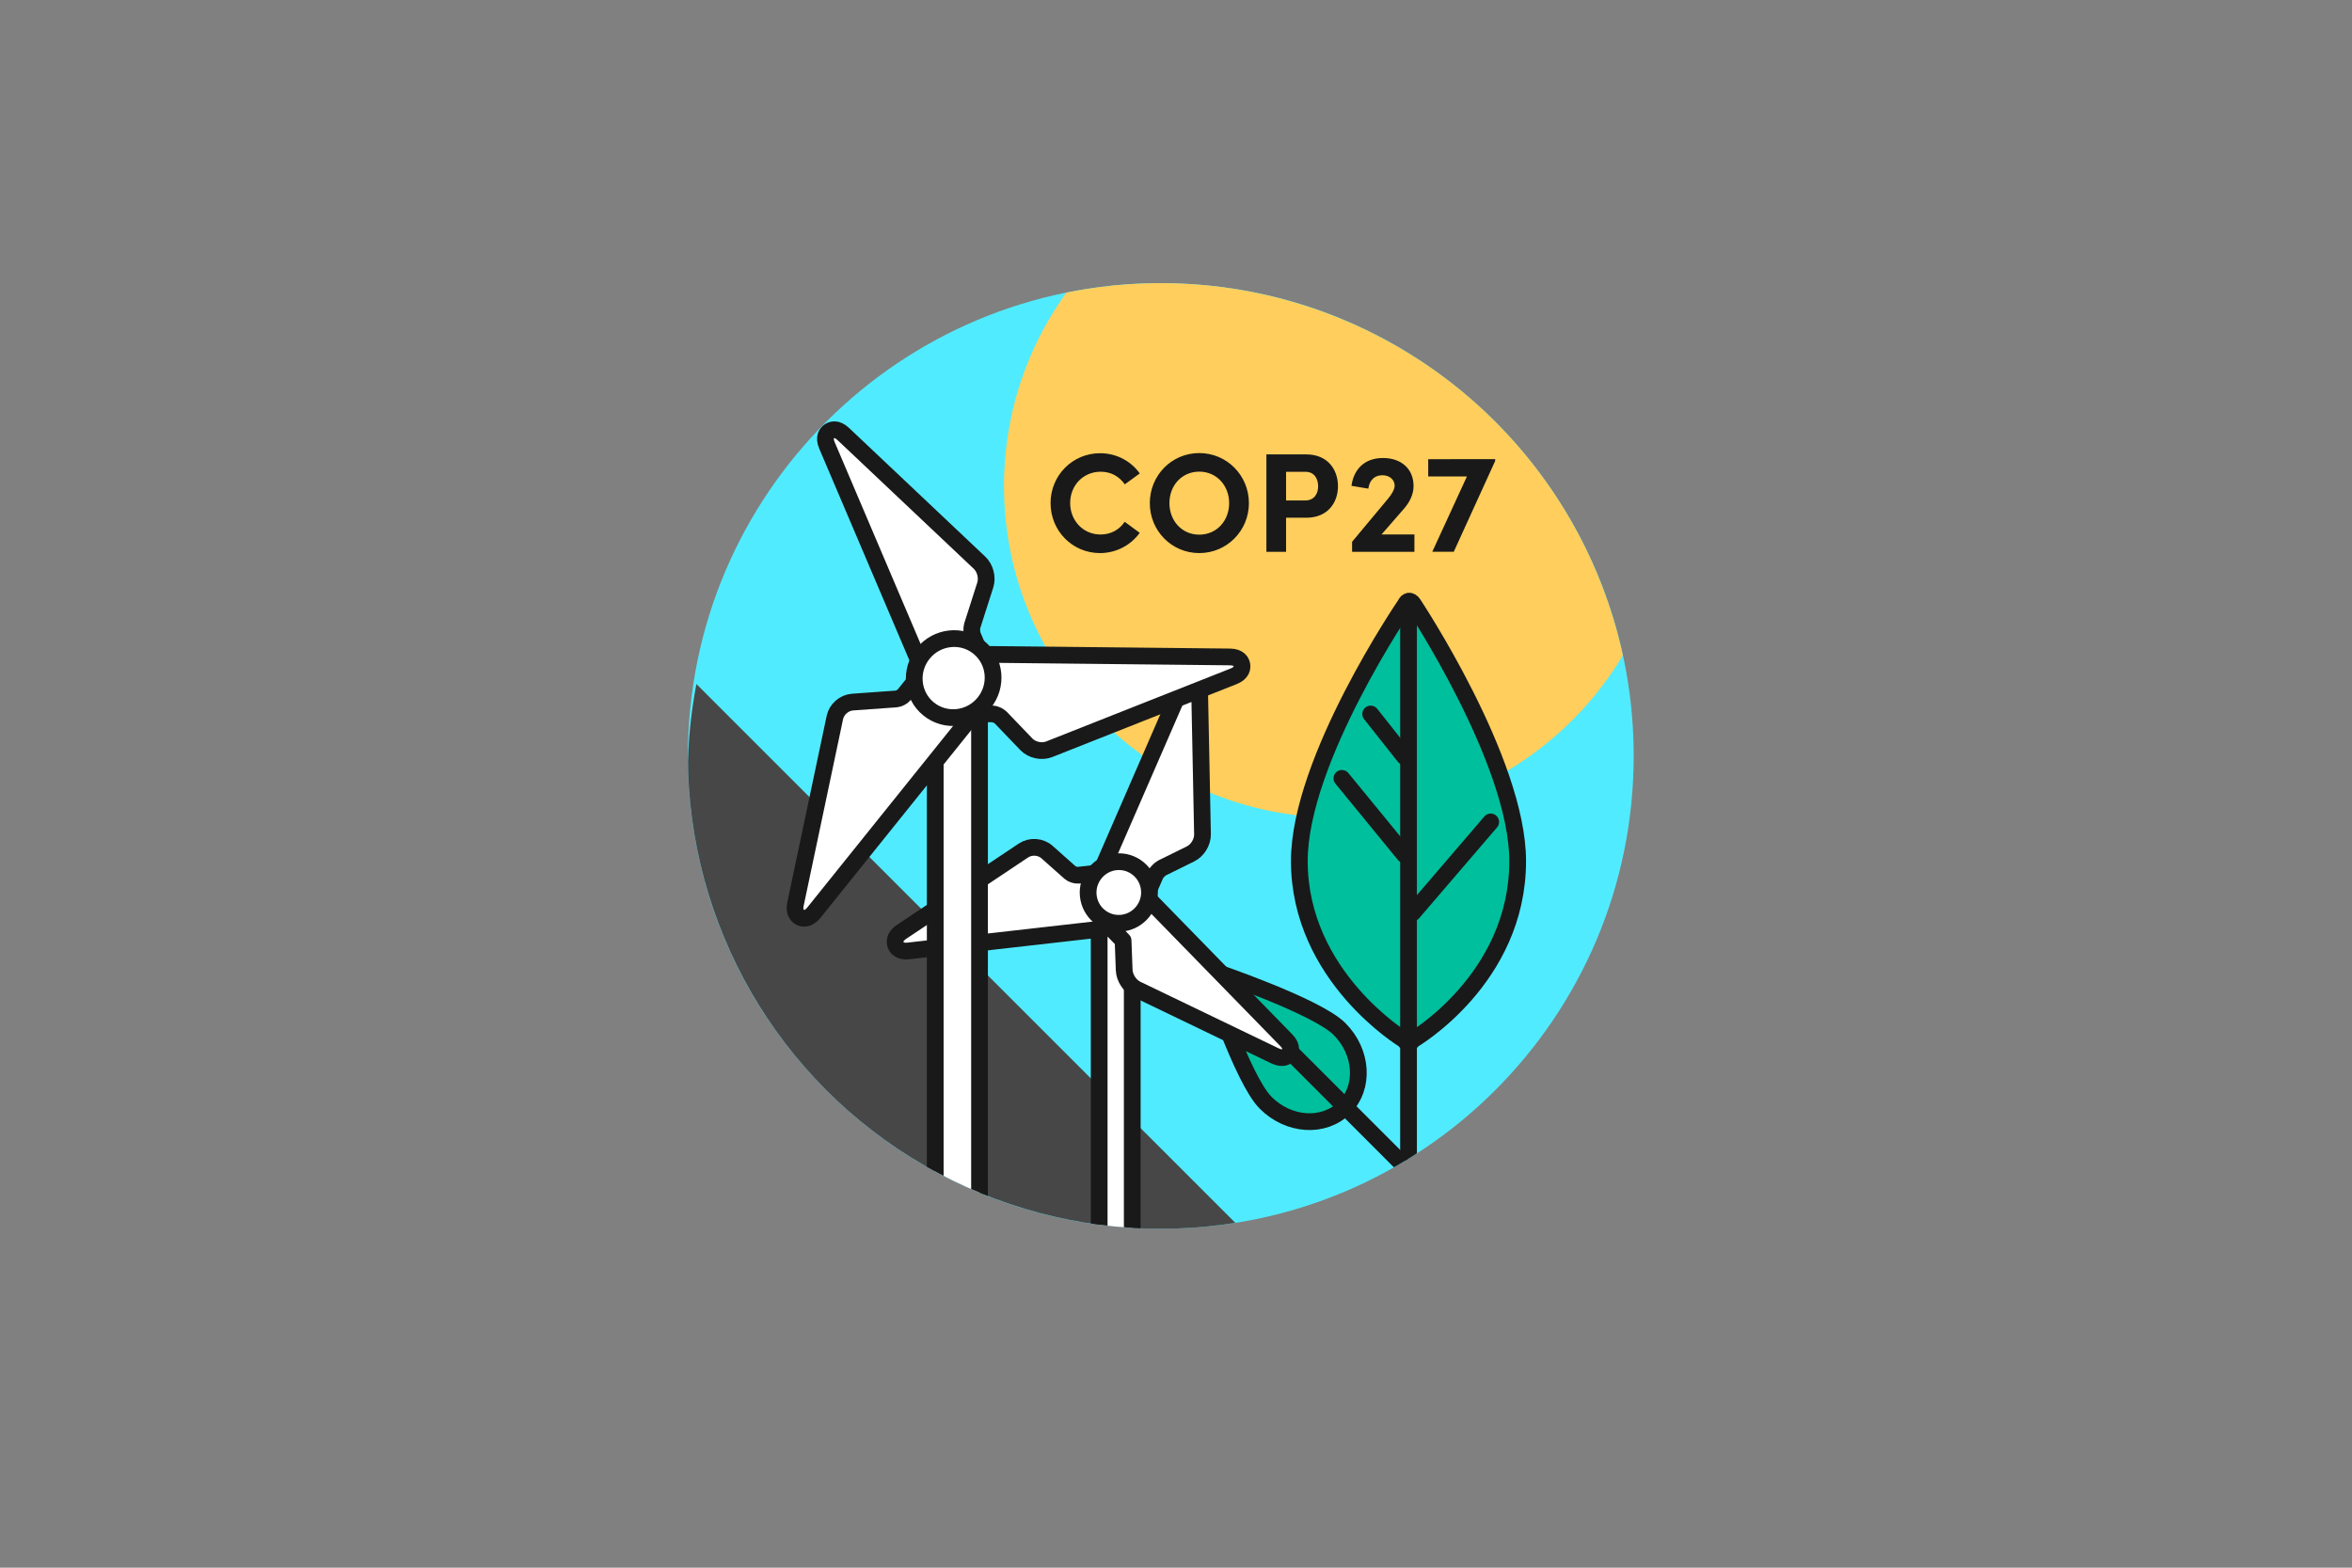 <?xml version="1.0" encoding="utf-8"?>
<!-- Generator: Adobe Illustrator 26.5.0, SVG Export Plug-In . SVG Version: 6.00 Build 0)  -->
<svg version="1.1" xmlns="http://www.w3.org/2000/svg" xmlns:xlink="http://www.w3.org/1999/xlink" x="0px" y="0px"
	 viewBox="0 0 3000 2000" style="enable-background:new 0 0 3000 2000;" xml:space="preserve">
<rect x="0" y="0" width="3000" height="2000" fill="#808080" stroke="none"/>
<style type="text/css">
	.st0{fill:#51EBFF;}
	.st1{clip-path:url(#SVGID_00000083807303822370829510000003105572062811938731_);fill:#474747;}
	.st2{clip-path:url(#SVGID_00000083807303822370829510000003105572062811938731_);fill:#FFCE5C;}
	.st3{clip-path:url(#SVGID_00000083807303822370829510000003105572062811938731_);fill:#00BF9D;}
	
		.st4{clip-path:url(#SVGID_00000083807303822370829510000003105572062811938731_);fill:none;stroke:#191919;stroke-width:21.352;stroke-linecap:round;stroke-linejoin:round;}
	.st5{clip-path:url(#SVGID_00000083807303822370829510000003105572062811938731_);fill:#FFFFFF;}
	.st6{fill:#191919;}
</style>
<g id="BACKGROUND">
</g>
<g id="Layer_1">
	<g>
		<path class="st0" d="M1480.6,1567.6c333.1,0,603.2-270.1,603.2-603.2s-270.1-603.2-603.2-603.2S877.4,631.2,877.4,964.4
			S1147.4,1567.6,1480.6,1567.6"/>
	</g>
	<g>
		<defs>
			<circle id="SVGID_1_" cx="1480.6" cy="964.4" r="603.2"/>
		</defs>
		<clipPath id="SVGID_00000173148884870428097030000009347379535905759650_">
			<use xlink:href="#SVGID_1_"  style="overflow:visible;"/>
		</clipPath>
		<path style="clip-path:url(#SVGID_00000173148884870428097030000009347379535905759650_);fill:#474747;" d="M1594.9,1579.3
			L888.3,872.7c-7.1,37.1-11,75.3-11,114.4c0,333.1,270.1,603.2,603.2,603.2C1519.7,1590.3,1557.9,1586.4,1594.9,1579.3"/>
		<path style="clip-path:url(#SVGID_00000173148884870428097030000009347379535905759650_);fill:#FFCE5C;" d="M1705,1043.1
			c234.4,0,424.4-189.4,424.4-423.1S1939.4,197,1705,197s-424.4,189.4-424.4,423.1S1470.6,1043.1,1705,1043.1"/>
		<path style="clip-path:url(#SVGID_00000173148884870428097030000009347379535905759650_);fill:#00BF9D;" d="M1714.8,1413.2
			c26-26,23.2-71-6.3-100.5c-29.5-29.5-161.6-74.1-161.6-74.1c-5.6-1.9-8.2,0.9-5.7,6.3c0,0,43.6,132.5,73.1,161.9
			C1643.7,1436.4,1688.7,1439.2,1714.8,1413.2"/>
		
			<path style="clip-path:url(#SVGID_00000173148884870428097030000009347379535905759650_);fill:none;stroke:#191919;stroke-width:21.352;stroke-linecap:round;stroke-linejoin:round;" d="
			M1714.8,1413.2c26-26,23.2-71-6.3-100.5c-29.5-29.5-161.6-74.1-161.6-74.1c-5.6-1.9-8.2,0.9-5.7,6.3c0,0,43.6,132.5,73.1,161.9
			C1643.7,1436.4,1688.7,1439.2,1714.8,1413.2z"/>
		<path style="clip-path:url(#SVGID_00000173148884870428097030000009347379535905759650_);fill:#FFFFFF;" d="M1423.1,1134.1
			c-11.6,0-21.1,9.5-21.1,21.1v671.6c0,11.6,9.5,21.1,21.1,21.1s21.1-9.5,21.1-21.1v-671.6
			C1444.2,1143.6,1434.7,1134.1,1423.1,1134.1"/>
		
			<path style="clip-path:url(#SVGID_00000173148884870428097030000009347379535905759650_);fill:none;stroke:#191919;stroke-width:21.352;stroke-linecap:round;stroke-linejoin:round;" d="
			M1423.1,1134.1c-11.6,0-21.1,9.5-21.1,21.1v671.6c0,11.6,9.5,21.1,21.1,21.1s21.1-9.5,21.1-21.1v-671.6
			C1444.2,1143.6,1434.7,1134.1,1423.1,1134.1z"/>
		<path style="clip-path:url(#SVGID_00000173148884870428097030000009347379535905759650_);fill:#FFFFFF;" d="M1399.1,1124
			c-2.3,5.4-2.3,11.4,0.1,16.6s7,9.1,12.6,10.8l32.1,9.7c5.2,1.6,10.7-1,12.9-6l16.8-38.7c1.3-3.1,5.8-7.7,8.8-9.2l36.1-17.8
			c9.1-4.5,15.5-15.1,15.3-25.2l-3.6-179.4c-0.2-11.3-6.4-14.2-10-14.9c-3.6-0.7-10.4-0.4-14.9,10L1399.1,1124z"/>
		
			<path style="clip-path:url(#SVGID_00000173148884870428097030000009347379535905759650_);fill:none;stroke:#191919;stroke-width:21.352;stroke-linecap:round;stroke-linejoin:round;" d="
			M1399.1,1124c-2.3,5.4-2.3,11.4,0.1,16.6s7,9.1,12.6,10.8l32.1,9.7c5.2,1.6,10.7-1,12.9-6l16.8-38.7c1.3-3.1,5.8-7.7,8.8-9.2
			l36.1-17.8c9.1-4.5,15.5-15.1,15.3-25.2l-3.6-179.4c-0.2-11.3-6.4-14.2-10-14.9c-3.6-0.7-10.4-0.4-14.9,10L1399.1,1124z"/>
		<path style="clip-path:url(#SVGID_00000173148884870428097030000009347379535905759650_);fill:#FFFFFF;" d="M1430,1124.4
			l-22.6,17.5c-4.6,3.6-7.5,8.9-7.9,14.6c-0.4,5.7,1.7,11.3,5.8,15.5c9.1,9.3,18.1,18.6,27.2,27.9c0.5,12.6,0.9,25.1,1.4,37.7
			c0.4,9.9,7.1,20.2,16,24.5l176.3,84.9c10.5,5,15.7,0.7,17.9-2.3c2.2-3,4.7-9.4-3.5-17.7l-196.5-201.5
			C1440.4,1121.5,1434.3,1121.1,1430,1124.4"/>
		
			<path style="clip-path:url(#SVGID_00000173148884870428097030000009347379535905759650_);fill:none;stroke:#191919;stroke-width:21.352;stroke-linecap:round;stroke-linejoin:round;" d="
			M1430,1124.4l-22.6,17.5c-4.6,3.6-7.5,8.9-7.9,14.6c-0.4,5.7,1.7,11.3,5.8,15.5c9.1,9.3,18.1,18.6,27.2,27.9
			c0.5,12.6,0.9,25.1,1.4,37.7c0.4,9.9,7.1,20.2,16,24.5l176.3,84.9c10.5,5,15.7,0.7,17.9-2.3c2.2-3,4.7-9.4-3.5-17.7l-196.5-201.5
			C1440.4,1121.5,1434.3,1121.1,1430,1124.4z"/>
		<path style="clip-path:url(#SVGID_00000173148884870428097030000009347379535905759650_);fill:#FFFFFF;" d="M1412.9,1184.3
			c11.7-1.3,20.1-11.9,18.8-23.6l-4.4-39.2c-0.3-2.8-1.7-5.4-4-7.2c-2.2-1.8-5-2.6-7.9-2.3l-40.1,4.6c-2.9,0.3-8.1-1.3-10.3-3.3
			l-29.6-26.3c-8.1-7.2-20.9-8-29.9-2l-155.8,104c-9.6,6.4-8.3,13.6-7.3,16.4c1,2.8,4.6,9.1,16.1,7.8
			C1243.4,1203.6,1328.2,1194,1412.9,1184.3"/>
		
			<path style="clip-path:url(#SVGID_00000173148884870428097030000009347379535905759650_);fill:none;stroke:#191919;stroke-width:21.352;stroke-linecap:round;stroke-linejoin:round;" d="
			M1412.9,1184.3c11.7-1.3,20.1-11.9,18.8-23.6l-4.4-39.2c-0.3-2.8-1.7-5.4-4-7.2c-2.2-1.8-5-2.6-7.9-2.3l-40.1,4.6
			c-2.9,0.3-8.1-1.3-10.3-3.3l-29.6-26.3c-8.1-7.2-20.9-8-29.9-2l-155.8,104c-9.6,6.4-8.3,13.6-7.3,16.4c1,2.8,4.6,9.1,16.1,7.8
			C1243.4,1203.6,1328.2,1194,1412.9,1184.3z"/>
		<path style="clip-path:url(#SVGID_00000173148884870428097030000009347379535905759650_);fill:#FFFFFF;" d="M1431.1,1177.7
			c21.4-2.3,37.1-21.7,34.9-43.2c-1.1-10.5-6.2-19.9-14.3-26.5c-8.1-6.6-18.3-9.6-28.7-8.5c-21.4,2.3-37.1,21.7-34.9,43.2
			c1.1,10.5,6.2,19.9,14.3,26.5C1410.6,1175.8,1420.7,1178.8,1431.1,1177.7z"/>
		
			<path style="clip-path:url(#SVGID_00000173148884870428097030000009347379535905759650_);fill:none;stroke:#191919;stroke-width:21.352;stroke-linecap:round;stroke-linejoin:round;" d="
			M1431.1,1177.7c21.4-2.3,37.1-21.7,34.9-43.2c-1.1-10.5-6.2-19.9-14.3-26.5c-8.1-6.6-18.3-9.6-28.7-8.5
			c-21.4,2.3-37.1,21.7-34.9,43.2c1.1,10.5,6.2,19.9,14.3,26.5C1410.6,1175.8,1420.7,1178.8,1431.1,1177.7z"/>
		<path style="clip-path:url(#SVGID_00000173148884870428097030000009347379535905759650_);fill:#FFFFFF;" d="M1214.3,870.6
			c-11.8,0-21.4,9.6-21.4,21.4v835.8c0,11.8,9.6,21.4,21.4,21.4h13.7c11.8,0,21.4-9.6,21.4-21.4V891.9c0-11.8-9.6-21.4-21.4-21.4
			H1214.3z"/>
		
			<path style="clip-path:url(#SVGID_00000173148884870428097030000009347379535905759650_);fill:none;stroke:#191919;stroke-width:21.352;stroke-linecap:round;stroke-linejoin:round;" d="
			M1214.3,870.6c-11.8,0-21.4,9.6-21.4,21.4v835.8c0,11.8,9.6,21.4,21.4,21.4h13.7c11.8,0,21.4-9.6,21.4-21.4V891.9
			c0-11.8-9.6-21.4-21.4-21.4H1214.3z"/>
		<path style="clip-path:url(#SVGID_00000173148884870428097030000009347379535905759650_);fill:#FFFFFF;" d="M1190.3,886.5
			c2.3,5.3,6.6,9.4,11.9,11.4c5.3,1.9,11.3,1.6,16.4-1l29.9-15.1c10.3-5.2,14.9-17.7,10.3-28.3l-18.1-42.6
			c-1.3-3.1-1.6-9.4-0.6-12.6l16.6-51.9c3.1-9.6,0-21.6-7.3-28.5l-173.9-164.3c-8.3-7.8-14.6-5.4-17.7-3.3
			c-3.1,2.1-7.5,7.3-3.1,17.7L1190.3,886.5z"/>
		
			<path style="clip-path:url(#SVGID_00000173148884870428097030000009347379535905759650_);fill:none;stroke:#191919;stroke-width:21.352;stroke-linecap:round;stroke-linejoin:round;" d="
			M1190.3,886.5c2.3,5.3,6.6,9.4,11.9,11.4c5.3,1.9,11.3,1.6,16.4-1l29.9-15.1c10.3-5.2,14.9-17.7,10.3-28.3l-18.1-42.6
			c-1.3-3.1-1.6-9.4-0.6-12.6l16.6-51.9c3.1-9.6,0-21.6-7.3-28.5l-173.9-164.3c-8.3-7.8-14.6-5.4-17.7-3.3
			c-3.1,2.1-7.5,7.3-3.1,17.7L1190.3,886.5z"/>
		<path style="clip-path:url(#SVGID_00000173148884870428097030000009347379535905759650_);fill:#FFFFFF;" d="M1226.8,834.5
			c-11.4-0.1-21.3,8.6-22.6,19.9l-3.9,33.2c-0.7,5.8,1.1,11.6,4.8,15.8c3.8,4.3,9.3,6.7,15.1,6.8l45.5,0.5c3,0,8.4,2.4,10.5,4.5
			l33,34.4c7,7.3,19.5,10.1,29,6.3l235.3-93.1c10.7-4.2,11.1-11,10.5-14.7c-0.7-3.7-3.5-9.8-15-10L1226.8,834.5z"/>
		
			<path style="clip-path:url(#SVGID_00000173148884870428097030000009347379535905759650_);fill:none;stroke:#191919;stroke-width:21.352;stroke-linecap:round;stroke-linejoin:round;" d="
			M1226.8,834.5c-11.4-0.1-21.3,8.6-22.6,19.9l-3.9,33.2c-0.7,5.8,1.1,11.6,4.8,15.8c3.8,4.3,9.3,6.7,15.1,6.8l45.5,0.5
			c3,0,8.4,2.4,10.5,4.5l33,34.4c7,7.3,19.5,10.1,29,6.3l235.3-93.1c10.7-4.2,11.1-11,10.5-14.7c-0.7-3.7-3.5-9.8-15-10
			L1226.8,834.5z"/>
		<path style="clip-path:url(#SVGID_00000173148884870428097030000009347379535905759650_);fill:#FFFFFF;" d="M1246.6,904.7
			c3.6-4.5,5.2-10,4.5-15.7c-0.6-5.7-3.5-10.7-8-14.3l-32.5-25.7c-9.2-7.3-22.7-5.7-30,3.4l-27.5,34.2c-1.8,2.3-6.8,4.9-9.8,5.1
			l-55.9,4c-10.7,0.8-20.3,9.2-22.5,19.6l-50.3,238.3c-2.4,11.3,3.6,15.5,6.3,16.8c2.7,1.3,9.7,3.2,17-5.8L1246.6,904.7z"/>
		
			<path style="clip-path:url(#SVGID_00000173148884870428097030000009347379535905759650_);fill:none;stroke:#191919;stroke-width:21.352;stroke-linecap:round;stroke-linejoin:round;" d="
			M1246.6,904.7c3.6-4.5,5.2-10,4.5-15.7c-0.6-5.7-3.5-10.7-8-14.3l-32.5-25.7c-9.2-7.3-22.7-5.7-30,3.4l-27.5,34.2
			c-1.8,2.3-6.8,4.9-9.8,5.1l-55.9,4c-10.7,0.8-20.3,9.2-22.5,19.6l-50.3,238.3c-2.4,11.3,3.6,15.5,6.3,16.8c2.7,1.3,9.7,3.2,17-5.8
			L1246.6,904.7z"/>
		<path style="clip-path:url(#SVGID_00000173148884870428097030000009347379535905759650_);fill:#FFFFFF;" d="M1255.3,896.6
			c17.6-21.7,14.5-53.5-7-70.9c-21.4-17.4-53.2-13.8-70.8,7.9c-17.6,21.7-14.5,53.5,7,70.9C1206,921.9,1237.8,918.3,1255.3,896.6"/>
		
			<path style="clip-path:url(#SVGID_00000173148884870428097030000009347379535905759650_);fill:none;stroke:#191919;stroke-width:21.352;stroke-linecap:round;stroke-linejoin:round;" d="
			M1255.3,896.6c17.6-21.7,14.5-53.5-7-70.9c-21.4-17.4-53.2-13.8-70.8,7.9c-17.6,21.7-14.5,53.5,7,70.9
			C1206,921.9,1237.8,918.3,1255.3,896.6z"/>
		<path style="clip-path:url(#SVGID_00000173148884870428097030000009347379535905759650_);fill:#00BF9D;" d="M1791.2,1326.7
			c3,5.1,7.8,5.1,10.8,0c0,0,133.8-77.7,133.8-228.2c0-127.8-133.3-328.2-133.3-328.2c-3.3-4.9-7.7-4.5-10,1
			c0,0-135.2,197.9-135.2,327.2C1657.4,1246.1,1791.2,1326.7,1791.2,1326.7"/>
		
			<path style="clip-path:url(#SVGID_00000173148884870428097030000009347379535905759650_);fill:none;stroke:#191919;stroke-width:21.352;stroke-linecap:round;stroke-linejoin:round;" d="
			M1791.2,1326.7c3,5.1,7.8,5.1,10.8,0c0,0,133.8-77.7,133.8-228.2c0-127.8-133.3-328.2-133.3-328.2c-3.3-4.9-7.7-4.5-10,1
			c0,0-135.2,197.9-135.2,327.2C1657.4,1246.1,1791.2,1326.7,1791.2,1326.7z"/>
		
			<line style="clip-path:url(#SVGID_00000173148884870428097030000009347379535905759650_);fill:none;stroke:#191919;stroke-width:21.352;stroke-linecap:round;stroke-linejoin:round;" x1="1796.6" y1="1471.5" x2="1796.6" y2="771.6"/>
		
			<line style="clip-path:url(#SVGID_00000173148884870428097030000009347379535905759650_);fill:none;stroke:#191919;stroke-width:21.352;stroke-linecap:round;stroke-linejoin:round;" x1="1791.2" y1="1090.2" x2="1711.6" y2="993"/>
		
			<line style="clip-path:url(#SVGID_00000173148884870428097030000009347379535905759650_);fill:none;stroke:#191919;stroke-width:21.352;stroke-linecap:round;stroke-linejoin:round;" x1="1802.1" y1="1164.4" x2="1901.4" y2="1048.6"/>
		
			<line style="clip-path:url(#SVGID_00000173148884870428097030000009347379535905759650_);fill:none;stroke:#191919;stroke-width:21.352;stroke-linecap:round;stroke-linejoin:round;" x1="1791.2" y1="965.1" x2="1748.3" y2="910.9"/>
		
			<line style="clip-path:url(#SVGID_00000173148884870428097030000009347379535905759650_);fill:none;stroke:#191919;stroke-width:21.352;stroke-linecap:round;stroke-linejoin:round;" x1="1646.7" y1="1342.8" x2="1794.8" y2="1491"/>
	</g>
	<g>
		<path class="st6" d="M1821.7,585.8v22h49.4l-44.2,96.1h27.4l52.8-115.8v-2.3H1821.7z M1762.2,681.8l27.8-31.9
			c7.6-8.5,13-18.6,13-29.9c0-21.5-15.3-35.7-39-35.7c-23.6,0-37.3,14.4-40.2,35.5l21.5,3.6c1.5-10.3,7.4-17.1,17.9-17.1
			c9.2,0,15.7,5.6,15.7,13.5c0,4-3.2,10.1-8.1,16l-46.2,55.4V704h79.5v-22.2H1762.2z M1664.8,638.5h-24.4v-36.6h24.7
			c11.7,0,16.2,9.4,16.2,18.4C1681.4,629.1,1676.8,638.5,1664.8,638.5 M1666,579.7h-50.7V704h25.1v-43.5h25.6
			c28.1,0,40.6-19.8,40.6-40.2C1706.6,599.9,1694.2,579.7,1666,579.7 M1529.7,682.1c-22.4,0-38.1-17.9-38.1-40.2
			c0-22.4,15.7-40.2,38.1-40.2c22.2,0,38.1,17.9,38.1,40.2C1567.8,664.3,1551.9,682.1,1529.7,682.1 M1529.7,705.6
			c35.2,0,63.3-28.5,63.3-63.7c0-35.4-28.1-63.9-63.3-63.9c-35.3,0-63.1,28.5-63.1,63.9C1466.6,677.1,1494.4,705.6,1529.7,705.6
			 M1403,705.6c21.1,0,39.5-10.3,50.7-25.8l-19.1-14.1c-7,10.1-17.5,16.2-30.8,16.2c-22.5,0-38.8-18-38.8-40.2s16.4-39.9,39-39.9
			c13.2,0,23.6,6.1,30.7,16.1l19.1-13.9c-11.2-15.7-29.6-25.8-50.7-25.8c-35.2,0-63.1,28.5-63.1,63.5
			C1339.9,677.1,1367.8,705.6,1403,705.6"/>
	</g>
</g>
</svg>
